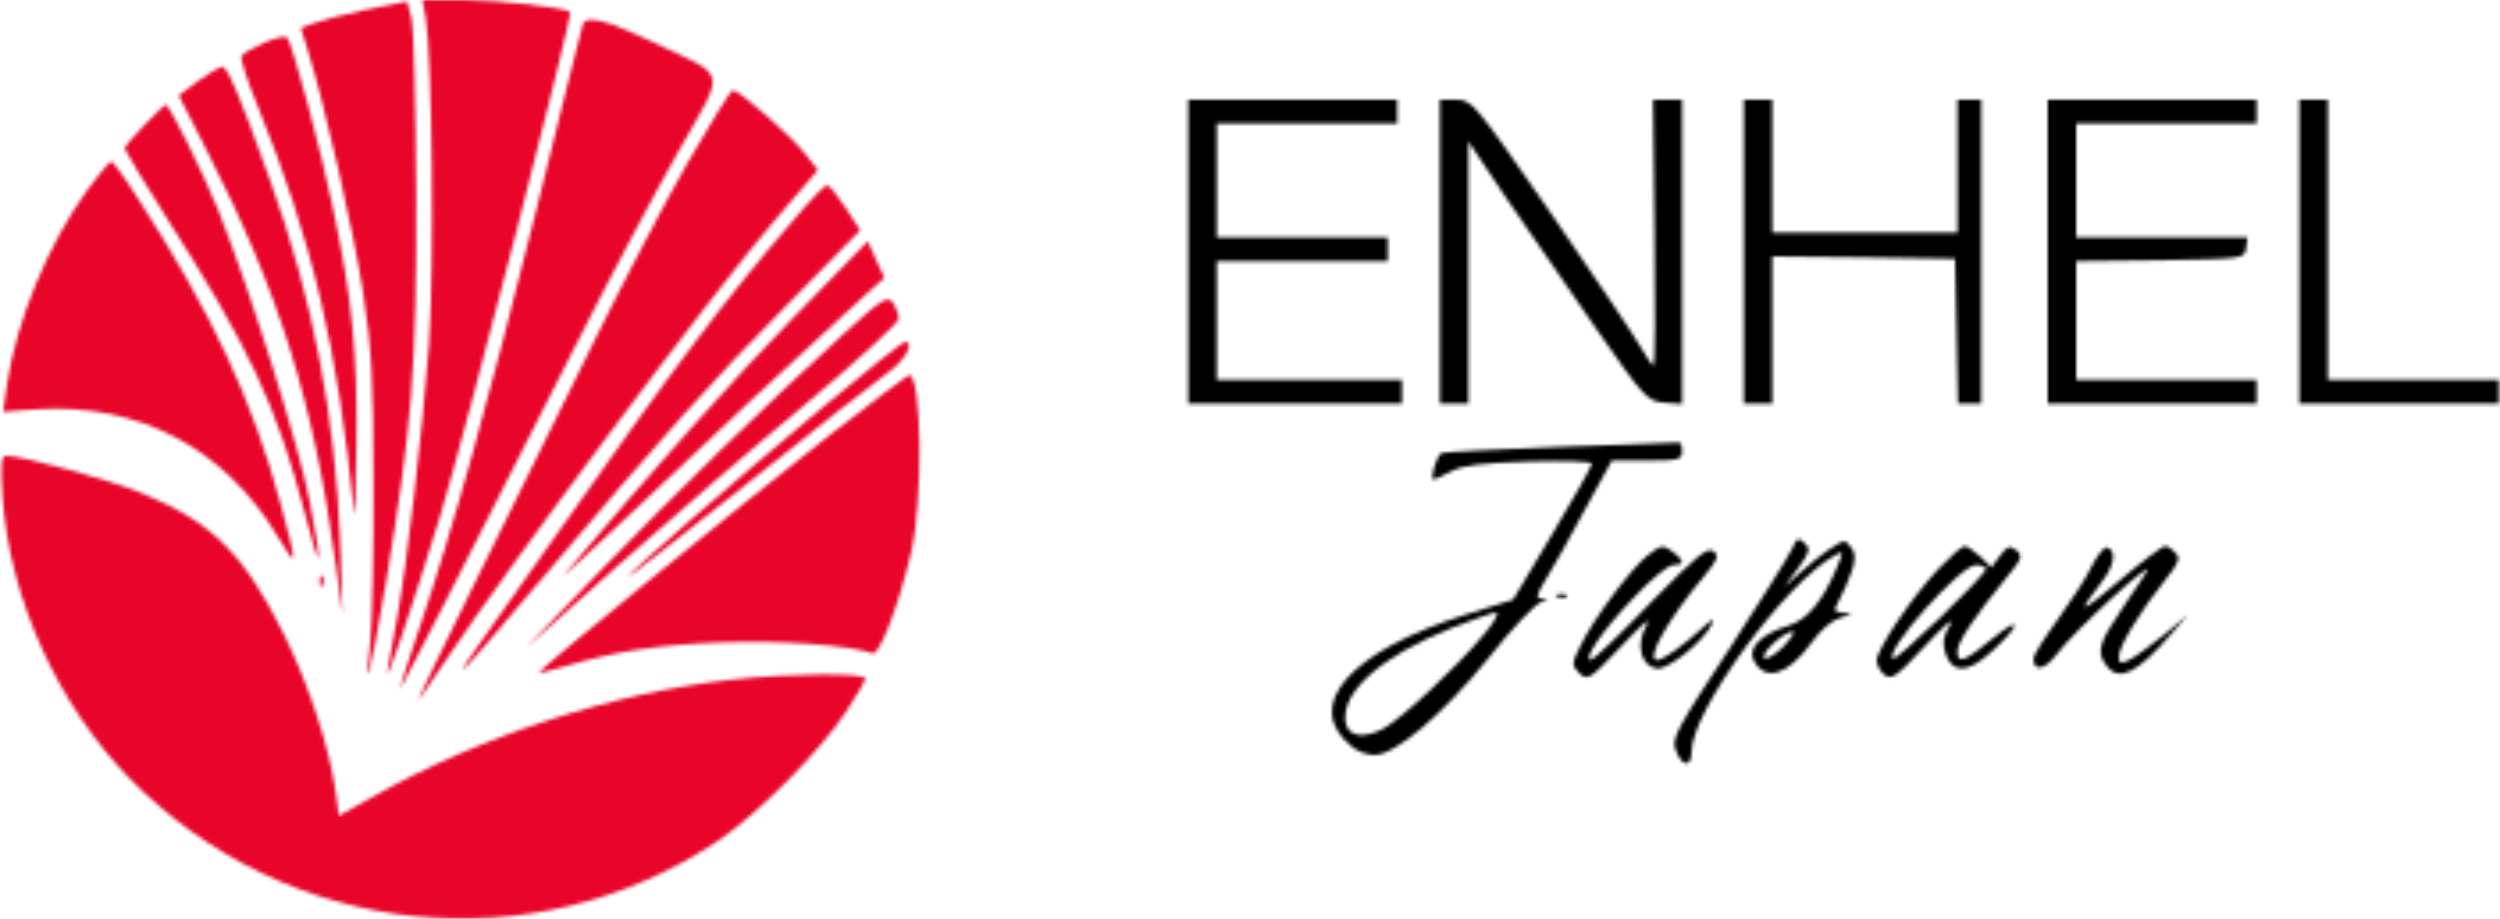 <?xml version="1.0" encoding="UTF-8"?> <svg xmlns="http://www.w3.org/2000/svg" width="702" height="258" viewBox="0 0 702 258" fill="none"><mask id="mask0_4742_65" style="mask-type:alpha" maskUnits="userSpaceOnUse" x="0" y="0" width="702" height="258"><path d="M102.994 2.667C96.728 4 90.061 5.733 88.061 6.533L84.461 7.867L86.461 14.267C91.261 29.733 99.261 64.8 101.928 82C104.328 97.467 104.861 106.667 104.861 136C104.994 155.467 104.461 175.467 103.928 180.667C102.061 196.667 103.928 189.6 108.194 164.667C115.794 118.933 116.994 103.6 116.861 54.667C116.728 30.133 116.194 7.867 115.528 5.2L114.328 0.4L102.994 2.667Z" fill="black"></path><path d="M119.53 4.934C121.396 16 121.93 75.867 120.463 96.667C118.596 121.334 114.463 156.934 111.53 173.334C110.33 179.6 109.263 186.134 108.863 188C107.796 194.134 114.996 172.8 123.663 144.667C131.13 119.734 160.996 4.134 160.063 3.334C158.596 2.134 140.063 0 130.33 0H118.596L119.53 4.934Z" fill="black"></path><path d="M163.661 6.8C163.395 7.867 157.261 31.734 150.328 60C137.128 112.8 127.128 148.8 117.661 176.667C114.728 185.334 112.328 192.934 112.328 193.334C112.328 194 129.795 159.867 161.128 98C171.128 78.134 184.461 53.067 190.728 42.134C203.795 19.067 204.461 21.867 184.861 12.534C170.861 5.734 164.728 4.134 163.661 6.8Z" fill="black"></path><path d="M74.201 12C71.134 13.334 68.334 14.934 67.801 15.734C67.401 16.4 69.401 22.667 72.334 29.734C87.668 67.467 94.868 97.867 99.401 144C99.668 146.534 99.934 137.6 100.068 124C100.334 98.4 98.868 84.134 93.534 58.667C90.201 42.267 81.934 11.734 80.601 10.534C80.068 10 77.134 10.667 74.201 12Z" fill="black"></path><path d="M55.529 22.8L50.195 26.8L58.062 42.267C78.462 82.267 88.195 113.2 94.329 158.934L96.195 172.667L95.529 152.8C94.195 117.2 87.929 84.134 75.795 50.534C67.395 26.934 63.795 18.667 62.329 18.667C61.662 18.8 58.595 20.534 55.529 22.8Z" fill="black"></path><path d="M193.132 45.6C186.732 56.8 175.132 78.934 167.398 94.667C159.665 110.4 144.998 140.134 134.865 160.534C124.732 181.067 116.865 197.334 117.532 196.534C118.065 195.867 121.798 190.534 125.665 184.667C142.998 158.667 199.265 83.334 216.865 62.667L229.665 47.734L226.065 43.2C222.465 38.4 207.532 25.334 205.798 25.334C205.132 25.334 199.532 34.534 193.132 45.6Z" fill="black"></path><path d="M333.664 70.667V113.333H363.664H393.664V110V106.667H367.664H341.664V90V73.334H365.664H389.664V70V66.667H365.664H341.664V50.667V34.667H366.997H392.331V31.334V28H362.997H333.664V70.667Z" fill="black"></path><path d="M404.328 70.667V113.333H408.328H412.328V76.534V39.733L423.395 56.267C429.528 65.2 440.861 81.6 448.461 92.667C461.795 111.867 462.595 112.667 467.395 113.067L472.328 113.467V70.8V28H468.328H464.195L464.595 65.334C464.861 85.867 464.728 102.667 464.328 102.667C463.928 102.667 462.195 100.133 460.461 97.067C458.728 94 447.395 77.2 435.395 59.733C413.928 28.8 413.395 28 408.861 28H404.328V70.667Z" fill="black"></path><path d="M489.664 70.667V113.333H493.664H497.664V92.667V72L523.397 72.267L548.997 72.667L549.397 92.933L549.797 113.333H552.997H556.331V70.667V28H552.997H549.664V46.667V65.334H523.664H497.664V46.667V28H493.664H489.664V70.667Z" fill="black"></path><path d="M575 70.667V113.333H604.333H633.667V110V106.667H608.333H583V90V73.334L606.733 73.067C630.067 72.667 630.333 72.667 630.733 69.6L631.133 66.667H607.133H583V50.667V34.667H608.333H633.667V31.334V28H604.333H575V70.667Z" fill="black"></path><path d="M645.664 70.667V113.333H673.664H701.664V110V106.667H677.664H653.664V67.334V28H649.664H645.664V70.667Z" fill="black"></path><path d="M40.6 35.067C37.533 38.134 35 41.2 35 41.734C35 42.134 39.933 50.267 45.8 59.6C70.2 97.867 77.533 113.467 85.667 144.4C90.2 162 90.733 160.4 86.867 140.4C83.933 125.2 70.333 81.734 61.4 59.334C57 48.401 47.533 29.334 46.467 29.334C46.333 29.334 43.667 31.867 40.6 35.067Z" fill="black"></path><path d="M24.601 53.2C13.534 68.533 4.601 90 1.934 108.133L0.867 115.6L10.334 114.933C39.001 113.067 63.267 126 78.067 150.8C83.534 160 83.667 159.467 78.734 141.333C71.001 112.667 59.534 88 38.734 55.733C35.134 50 31.667 45.333 31.267 45.333C30.734 45.333 27.8 48.933 24.601 53.2Z" fill="black"></path><path d="M223.395 61.067C203.395 84.267 189.795 102.4 156.329 150C146.595 163.867 136.462 178.134 134.062 181.6C131.529 185.2 129.662 188 130.062 188C130.462 188 140.195 176.8 151.795 162.934C186.595 121.867 199.795 107.067 221.262 85.334L241.529 64.667L237.395 58.267C235.129 54.8 232.862 52.001 232.195 52.001C231.662 52.001 227.662 56.001 223.395 61.067Z" fill="black"></path><path d="M223 88.933C206.2 106.133 183.934 131.2 158.467 161.333C156.867 163.067 166.734 154 180.334 141.2C201.267 121.2 218.734 105.067 243.267 82.534L248.334 78L245.934 72.8L243.667 67.734L223 88.933Z" fill="black"></path><path d="M236.331 94.267C214.997 113.734 190.064 138.001 168.331 160.534L147.664 181.867L173.664 158.667C187.931 146.001 211.531 125.601 226.064 113.601C240.997 101.067 252.331 90.667 252.331 89.467C252.331 88.134 251.531 86.134 250.731 84.934C249.131 82.934 247.531 84.001 236.331 94.267Z" fill="black"></path><path d="M229.661 115.467C205.928 135.334 176.328 161.067 176.328 162C176.328 162.267 191.528 150.4 210.061 135.6C228.461 120.8 246.195 106.8 249.261 104.667C254.195 101.2 256.995 96.001 254.061 96.001C253.395 96.001 242.461 104.8 229.661 115.467Z" fill="black"></path><path d="M232.995 122.134C204.728 144.4 150.861 188.4 151.395 188.8C151.661 189.067 154.728 188.267 158.328 187.2C172.595 182.934 184.461 181.067 202.461 180.4C219.128 179.734 238.995 181.2 244.995 183.467C246.861 184.267 252.328 170.134 255.795 155.334C259.261 140.8 258.861 105.2 255.261 105.334C254.728 105.467 244.728 112.934 232.995 122.134Z" fill="black"></path><path d="M438.334 125.467C420.734 126.134 405.667 126.934 404.867 127.2C403.4 127.734 401.4 134.667 402.6 134.667C402.867 134.667 405 133.6 407.4 132.4C410.6 130.667 416.067 130 429.4 129.6C439 129.334 447 129.6 447 130.134C447 130.8 442.067 139.734 435.934 149.867L424.867 168.4L411.667 172.534C378.867 182.934 365.534 198.267 379.534 209.6C381 210.934 383.934 212 385.934 212C391.8 212 405.134 200.667 418.067 184.667C424.467 176.534 431.134 169.6 432.734 169.067C435 168.4 435.134 168.267 433.267 168.134C431.134 168 431.134 167.467 434.334 162.267C436.2 159.2 441.134 150.534 445.134 142.934L452.6 129.334H462.467C471.4 129.334 472.334 129.067 472.334 126.667C472.334 125.2 471.934 124.134 471.4 124.267C470.734 124.267 455.934 124.934 438.334 125.467ZM416.467 178.4C408.867 187.6 393.134 202.134 388.334 204.667C382.6 207.6 378.467 206.8 377.8 202.667C376.734 194.267 387.534 184.534 407.134 176.534C413.267 174.134 419.134 172 420.067 172C421.134 172 419.534 174.934 416.467 178.4Z" fill="black"></path><path d="M0.729 139.734C2.729 168.134 16.195 197.734 36.195 218.4C80.462 263.6 149.662 270.934 201.795 236C212.595 228.667 230.062 211.2 237.395 200.134C240.462 195.467 242.995 191.2 242.995 190.534C242.995 188.934 221.662 189.067 205.929 190.8C172.462 194.4 134.729 206.667 104.462 223.867L95.129 229.067L94.329 222.934C92.595 210.134 86.729 192.267 79.662 178C68.329 155.334 59.529 146.667 39.929 138.534C31.129 134.8 6.329 128 1.795 128C0.329 128 0.062 130.134 0.729 139.734Z" fill="black"></path><path d="M503.128 154.267C502.195 156.267 494.195 169.067 485.395 182.534C471.128 204.134 469.395 207.334 470.461 210.4C472.195 215.334 474.995 215.734 474.995 211.067C474.995 199.6 501.395 163.467 515.395 155.867C517.661 154.667 517.661 154.8 515.928 159.067C511.795 168.934 507.395 174.134 502.061 175.734C494.595 178 490.595 182 492.461 185.467C495.661 191.6 502.061 189.6 508.728 180.4C511.261 176.8 514.461 174.134 516.861 173.467C520.328 172.4 520.461 172.267 517.928 172.134C516.195 172 514.995 171.6 515.261 170.934C520.328 161.067 521.528 156.934 520.328 154.534C519.528 153.2 518.461 152 517.928 152C516.461 152 510.995 155.867 505.795 160.534L501.128 164.667L504.861 159.6C508.195 155.067 508.461 154.134 506.728 152.534C504.995 150.8 504.595 151.067 503.128 154.267ZM500.728 181.6C498.328 184 495.928 185.334 495.395 184.8C494.195 183.6 500.995 177.334 503.395 177.334C504.195 177.334 502.995 179.2 500.728 181.6Z" fill="black"></path><path d="M462.595 156C458.061 159.6 447.395 173.867 443.928 181.067C441.261 186.4 441.261 186.8 443.528 189.067C445.795 191.2 446.328 190.933 455.395 181.333C461.128 175.2 463.795 172.933 462.328 175.6C459.261 180.933 460.728 187.067 465.261 187.733C468.328 188.133 478.061 180.4 480.595 175.467C481.661 173.333 480.861 173.733 477.528 176.8C472.461 181.467 466.861 185.333 465.395 185.333C461.928 185.333 468.195 174 478.995 161.2C482.328 157.067 482.728 156.133 481.128 154.8C479.528 153.467 476.328 156.133 463.528 169.2C454.995 178.133 447.395 185.333 446.728 185.333C444.328 185.333 450.061 176.933 458.595 168C463.395 162.8 468.461 158.667 469.795 158.667C472.995 158.667 472.995 157.467 470.061 155.2C466.861 152.8 466.595 152.933 462.595 156Z" fill="black"></path><path d="M544.467 159.6C537.267 167.067 527 182.267 527 185.467C527 186.667 527.933 188.533 529.133 189.467C531.133 191.067 532.467 190.133 540.6 181.333C546.067 175.467 548.867 173.067 547.533 175.6C545.533 178.8 545.4 180.667 546.333 183.6C548.333 189.2 552.467 189.067 559 183.2C567.533 175.467 568.067 172.4 559.667 179.2C551.533 185.867 549.667 186.533 549.667 182.933C549.667 180.267 554.6 172.933 563.133 162.533C567.8 156.933 568.067 156.133 566.2 154.533C564.333 153.067 563.667 153.333 561.667 156L559.133 159.333L556.067 156.267C554.2 154.667 552.333 153.333 551.667 153.333C551 153.333 547.8 156.133 544.467 159.6ZM557.667 159.733C557.667 161.467 532.333 185.867 531.533 184.933C529.133 182.667 550.467 158.667 554.867 158.667C556.467 158.667 557.667 159.2 557.667 159.733Z" fill="black"></path><path d="M587.4 158.934C585.933 162.134 581.533 168.801 577.8 174.001C574.067 179.067 571 184.001 571 184.934C571 188.667 574.2 188.134 577.4 183.867C582.6 176.934 605.8 155.734 602.733 160.667C602.333 161.334 599.133 166.134 595.8 171.067C589.267 180.667 588.6 183.201 591.533 186.934C595 191.601 600.2 189.067 609.8 177.867L614.333 172.667L607.667 178.267C604.067 181.201 599.667 184.401 598.067 185.201C595.4 186.534 595 186.401 595 184.267C595 181.467 601.267 171.201 607.933 162.934C611.667 158.267 612.333 156.934 611 155.334C610.067 154.267 608.733 153.334 607.933 153.334C607.267 153.334 601.533 157.601 595.267 162.934C583.667 172.667 583 172.801 589.933 163.734C593.8 158.801 594.467 154.667 591.667 153.734C590.867 153.467 589 155.867 587.4 158.934Z" fill="black"></path><path d="M89.8 163.467C89.8 164.934 90.2 165.334 90.6 164.267C91 163.334 90.866 162.134 90.466 161.734C90.066 161.2 89.666 162 89.8 163.467Z" fill="black"></path><path d="M437.4 167.6C438.333 168 439.533 167.867 439.933 167.467C440.466 167.067 439.666 166.667 438.2 166.8C436.733 166.8 436.333 167.2 437.4 167.6Z" fill="black"></path></mask><g mask="url(#mask0_4742_65)"><rect width="263" height="258" fill="#E9052A"></rect><rect x="275" width="460" height="259" fill="black"></rect></g></svg> 